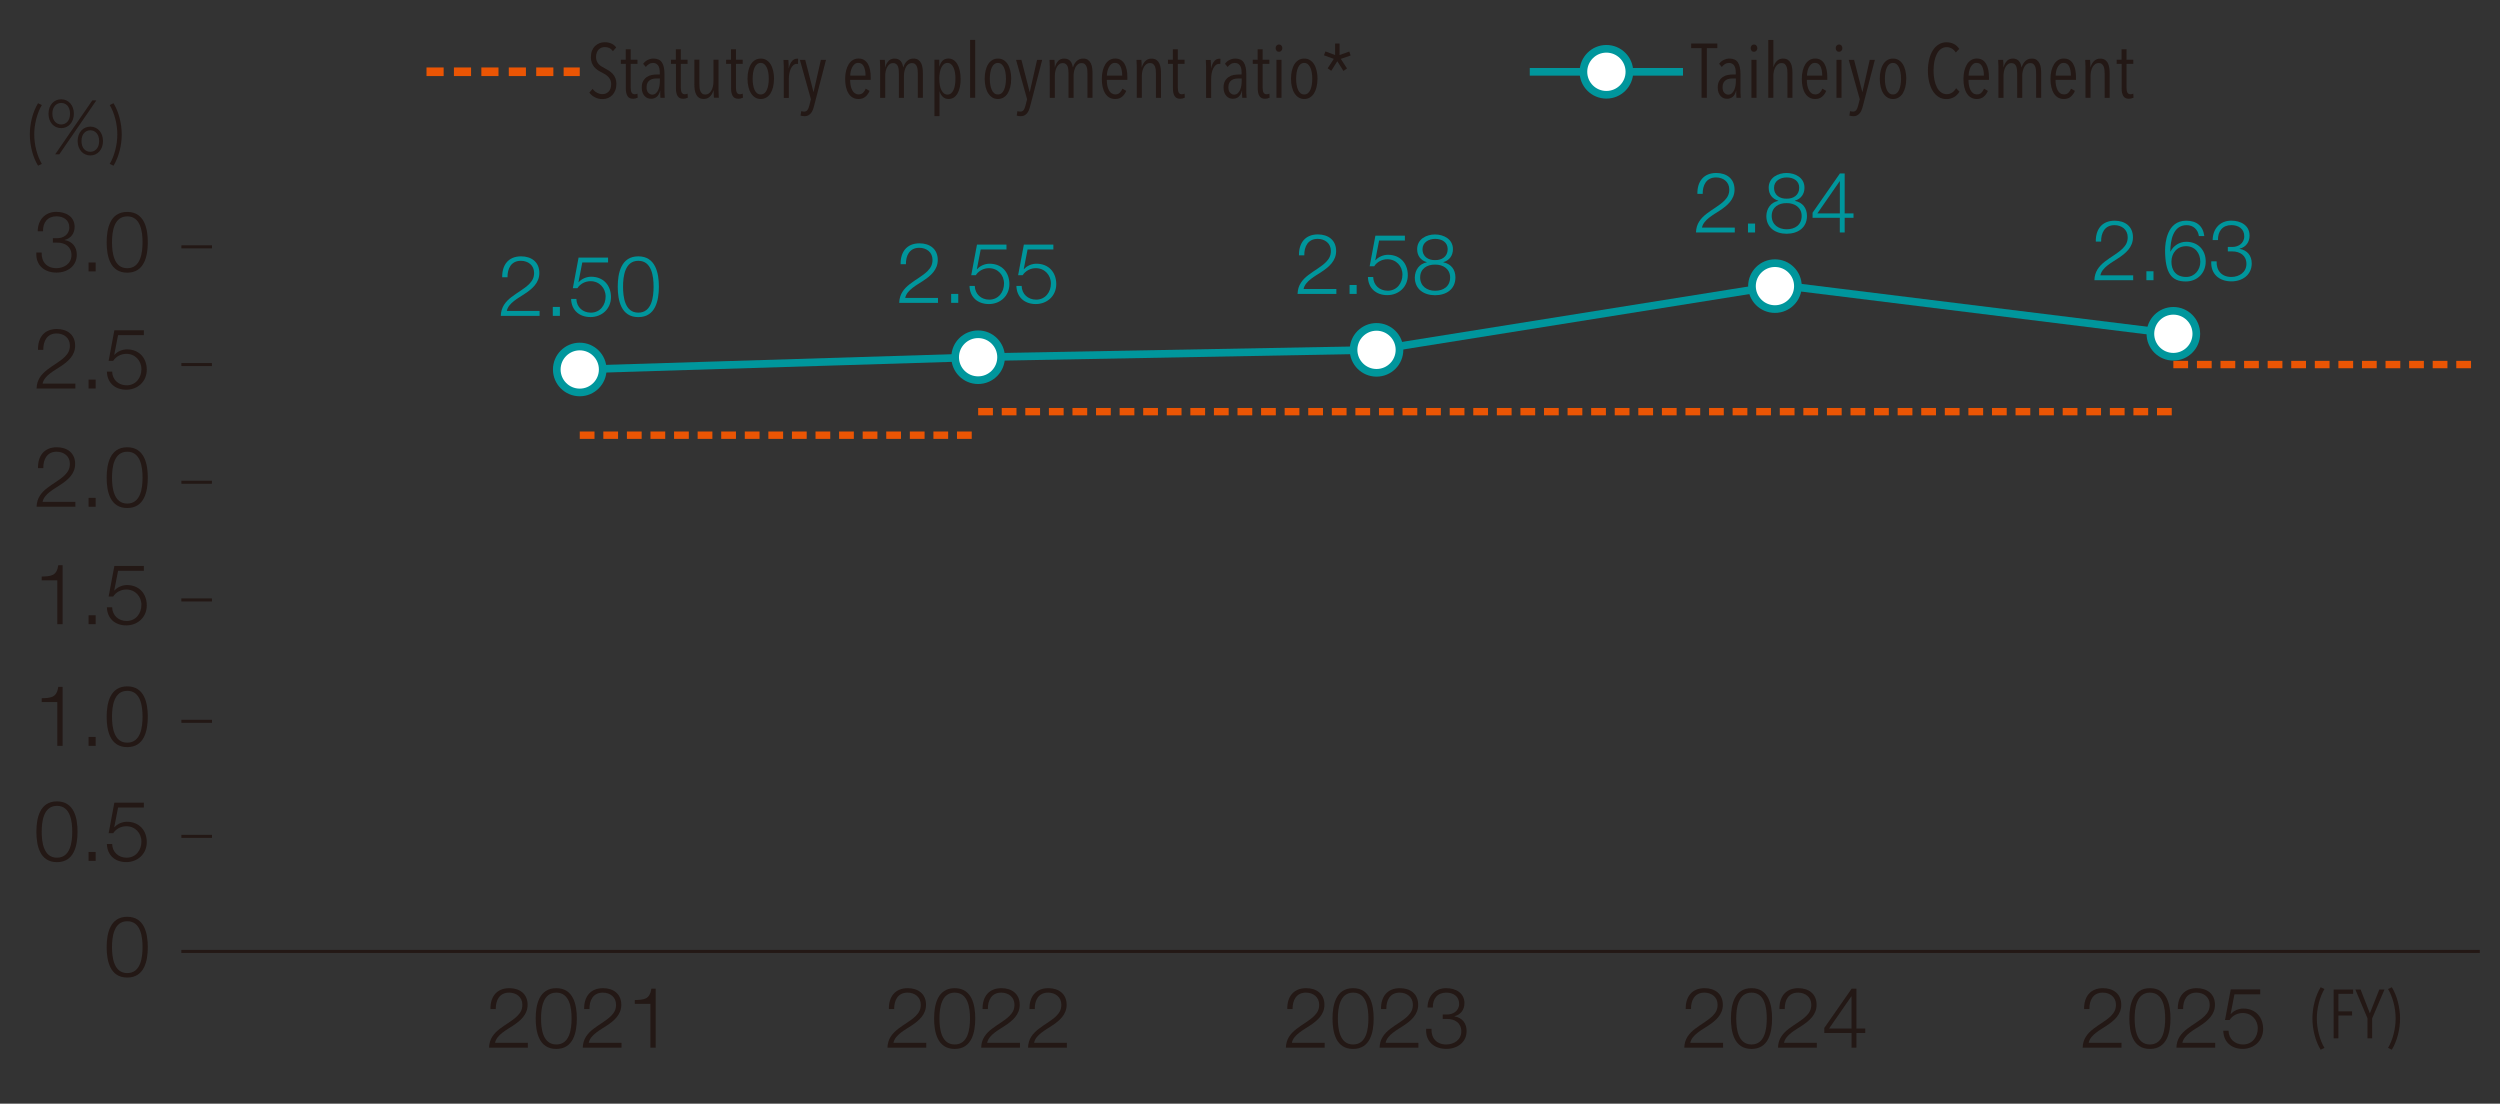 <?xml version="1.0" encoding="UTF-8"?>
<svg id="_レイヤー_1" data-name="レイヤー_1" xmlns="http://www.w3.org/2000/svg" version="1.1" viewBox="0 0 532.3 235">
  <rect x="0" y="0" width="532.3" height="235" fill="#333333" stroke="none"/>
  <!-- Generator: Adobe Illustrator 29.1.0, SVG Export Plug-In . SVG Version: 2.1.0 Build 142)  -->
  <defs>
    <style>
      .st0 {
        stroke: #231815;
        stroke-width: .65px;
      }

      .st0, .st1, .st2, .st3 {
        fill: none;
      }

      .st4, .st5 {
        fill: #fff;
      }

      .st4, .st5, .st3 {
        stroke: #00969c;
      }

      .st4, .st3 {
        stroke-width: 1.63px;
      }

      .st5 {
        stroke-width: 1.63px;
      }

      .st1 {
        stroke-dasharray: 3.65 2.19;
        stroke-width: 1.83px;
      }

      .st1, .st2 {
        stroke: #ea5504;
      }

      .st6 {
        fill: #231815;
      }

      .st2 {
        stroke-dasharray: 3.14 1.88;
        stroke-width: 1.57px;
      }

      .st7 {
        fill: #00969c;
      }
    </style>
  </defs>
  <line class="st3" x1="462.75" y1="71.07" x2="377.92" y2="60.57"/>
  <line class="st2" x1="123.44" y1="92.66" x2="208.27" y2="92.66"/>
  <line class="st2" x1="462.75" y1="77.62" x2="528" y2="77.62"/>
  <line class="st2" x1="208.27" y1="87.65" x2="462.75" y2="87.65"/>
  <line class="st3" x1="208.27" y1="76.06" x2="123.44" y2="78.67"/>
  <line class="st3" x1="293.09" y1="74.49" x2="208.27" y2="76.06"/>
  <g>
    <line class="st0" x1="38.62" y1="102.68" x2="45.12" y2="102.68"/>
    <line class="st0" x1="38.62" y1="77.62" x2="45.12" y2="77.62"/>
  </g>
  <line class="st0" x1="38.62" y1="178.08" x2="45.14" y2="178.08"/>
  <line class="st0" x1="38.62" y1="153.58" x2="45.14" y2="153.58"/>
  <line class="st0" x1="38.61" y1="127.74" x2="45.13" y2="127.74"/>
  <line class="st0" x1="38.62" y1="52.56" x2="45.14" y2="52.56"/>
  <line class="st0" x1="528" y1="202.58" x2="38.61" y2="202.58"/>
  <g>
    <path class="st6" d="M494.11,223.5c-.56-.92-.99-1.96-1.29-3.13-.3-1.16-.46-2.34-.46-3.52s.15-2.36.46-3.52c.3-1.17.73-2.21,1.29-3.13l.81.38c-.25.42-.48.88-.68,1.39-.2.5-.37,1.03-.51,1.57s-.24,1.1-.32,1.66-.11,1.11-.11,1.65.04,1.09.11,1.65c.07.56.18,1.12.32,1.66.14.54.31,1.07.51,1.57.2.5.43.97.68,1.39l-.81.38Z"/>
    <path class="st6" d="M497.89,211.61v3.73h2.92v.88h-2.92v4.86h-1.01v-10.39h4.15v.92h-3.14Z"/>
    <path class="st6" d="M505.08,216.81v4.27h-1v-4.27l-2.58-6.12h1.12l1.97,5.07,2.01-5.07h1.1l-2.61,6.12Z"/>
    <path class="st6" d="M509.14,221.73c.2-.5.37-1.03.51-1.57.14-.54.24-1.1.32-1.66.07-.56.11-1.11.11-1.65s-.04-1.09-.11-1.65-.18-1.12-.32-1.66c-.14-.54-.31-1.07-.51-1.57-.2-.5-.43-.97-.68-1.39l.81-.38c.56.92.99,1.96,1.29,3.13.3,1.17.46,2.34.46,3.52s-.15,2.36-.46,3.52c-.3,1.17-.73,2.21-1.29,3.13l-.81-.38c.25-.42.48-.88.68-1.39Z"/>
  </g>
  <line class="st1" x1="90.81" y1="15.28" x2="123.44" y2="15.28"/>
  <g>
    <path class="st6" d="M131.24,17.87c0,.51-.08.97-.23,1.36s-.36.73-.63,1.01c-.27.28-.58.49-.94.64s-.74.22-1.14.22c-.59,0-1.13-.12-1.62-.38-.5-.25-.89-.58-1.2-1l.7-.8c.25.36.57.64.95.83.38.2.77.29,1.16.29.52,0,.96-.19,1.31-.55s.53-.9.53-1.58c0-.33-.05-.61-.16-.86-.11-.25-.26-.47-.44-.67-.19-.2-.39-.37-.63-.52-.23-.15-.48-.29-.74-.42-.32-.15-.61-.32-.9-.51s-.53-.41-.74-.66c-.21-.25-.38-.55-.51-.89-.13-.34-.2-.74-.2-1.2,0-.53.08-1,.24-1.39s.38-.73.66-1,.59-.46.94-.6c.35-.13.71-.2,1.09-.2.52,0,.99.09,1.41.27.42.18.77.46,1.05.84l-.7.8c-.22-.31-.47-.54-.77-.68-.29-.14-.61-.2-.96-.2-.23,0-.45.04-.68.12-.22.08-.42.21-.6.38s-.32.4-.42.67c-.11.27-.16.59-.16.96,0,.33.05.61.15.85s.23.45.4.64c.17.19.36.35.59.49.22.14.45.27.69.39.3.15.61.33.91.52.3.2.57.42.81.69.24.26.43.57.57.91.14.35.21.76.21,1.22Z"/>
    <path class="st6" d="M135.34,20.97c-.17.04-.35.06-.54.06-.57,0-.97-.2-1.2-.59-.23-.39-.35-.91-.35-1.57v-5.27h-1.06v-.88h1.04v-2.23h1.06v2.23h1.44v.88h-1.44v5.07c0,.49.07.85.21,1.07.14.22.35.33.64.33.1,0,.2-.01.31-.04.11-.03.2-.06.28-.09l.05.86c-.12.05-.27.1-.44.15Z"/>
    <path class="st6" d="M140.62,20.82c-.01-.09-.02-.2-.02-.33,0-.13-.01-.27-.02-.42s0-.29,0-.42v-.35h-.03c-.27,1.15-.92,1.73-1.96,1.73-.23,0-.46-.04-.69-.13-.23-.09-.44-.23-.62-.42-.19-.2-.34-.44-.46-.74-.12-.3-.18-.66-.18-1.08,0-.59.1-1.06.31-1.42.21-.36.47-.64.78-.85s.66-.35,1.04-.42c.38-.07.73-.11,1.07-.11h.64v-.42c0-.71-.13-1.22-.39-1.55-.26-.33-.61-.49-1.06-.49-.3,0-.59.08-.85.24-.26.16-.48.37-.67.62l-.57-.67c.25-.36.58-.64.98-.83.4-.2.8-.29,1.21-.29.85,0,1.45.28,1.81.83.36.55.54,1.37.54,2.43v3.36c0,.11,0,.24,0,.41,0,.16.01.33.02.5s.01.33.02.47c.01.15.02.26.03.35h-.93ZM140.49,16.71h-.65c-.26,0-.52.02-.78.07-.26.05-.49.14-.69.28-.2.14-.37.32-.5.56-.13.24-.2.55-.2.93,0,.57.12.97.38,1.22.25.25.52.38.82.38s.56-.09.77-.28c.21-.18.38-.42.51-.7s.21-.59.27-.93c.05-.34.08-.66.08-.98v-.55Z"/>
    <path class="st6" d="M146.01,20.97c-.17.04-.35.06-.54.06-.57,0-.97-.2-1.2-.59-.23-.39-.35-.91-.35-1.57v-5.27h-1.06v-.88h1.04v-2.23h1.06v2.23h1.44v.88h-1.44v5.07c0,.49.07.85.21,1.07.14.22.35.33.64.33.1,0,.2-.01.31-.04.11-.03.2-.06.28-.09l.05.86c-.12.05-.27.1-.44.15Z"/>
    <path class="st6" d="M148.91,12.73v5.22c0,.25.01.5.04.76.03.26.09.49.18.7.09.21.22.39.38.52.16.14.39.2.67.2s.51-.07.73-.22c.21-.15.39-.35.54-.6s.26-.55.34-.88c.08-.33.12-.68.12-1.04v-4.67h1.08v6.05c0,.17,0,.36,0,.56,0,.2.01.4.02.59,0,.19.01.37.02.53,0,.16.01.28.02.36h-1.04c-.02-.21-.04-.46-.05-.75-.01-.29-.02-.57-.02-.83h-.03c-.15.54-.4.99-.75,1.33-.35.34-.78.51-1.3.51-.44,0-.79-.09-1.05-.28-.27-.19-.47-.43-.61-.73-.14-.3-.24-.63-.29-1-.05-.37-.07-.74-.07-1.13v-5.22h1.08Z"/>
    <path class="st6" d="M157.75,20.97c-.17.04-.35.06-.54.06-.57,0-.97-.2-1.2-.59-.23-.39-.35-.91-.35-1.57v-5.27h-1.06v-.88h1.04v-2.23h1.06v2.23h1.44v.88h-1.44v5.07c0,.49.07.85.21,1.07.14.22.35.33.64.33.1,0,.2-.01.31-.04.11-.03.2-.06.28-.09l.05.86c-.12.05-.27.1-.44.15Z"/>
    <path class="st6" d="M164.8,16.79c0,.64-.07,1.22-.2,1.75s-.32.97-.55,1.35-.54.67-.89.88-.75.31-1.18.31-.83-.1-1.17-.31c-.35-.21-.64-.5-.89-.88s-.43-.83-.56-1.35-.2-1.1-.2-1.75.06-1.23.19-1.76.31-.99.55-1.37c.24-.38.54-.67.89-.88.35-.21.75-.31,1.2-.31s.83.1,1.18.31c.35.21.65.5.89.88.24.38.42.84.55,1.37s.2,1.12.2,1.76ZM163.69,16.77c0-.48-.04-.92-.11-1.33-.07-.41-.18-.77-.32-1.07-.14-.3-.32-.53-.53-.71-.21-.17-.47-.26-.76-.26s-.55.09-.77.26c-.22.17-.39.41-.53.71-.14.3-.24.65-.31,1.07s-.11.86-.11,1.33.04.92.11,1.32.17.75.31,1.06c.14.3.31.54.53.71.22.17.47.25.77.25s.55-.08.77-.25c.22-.17.39-.4.53-.71.14-.3.24-.66.31-1.06.07-.4.11-.84.11-1.32Z"/>
    <path class="st6" d="M168.66,12.96c.32-.32.67-.47,1.08-.47.09,0,.15,0,.2.02l-.03,1.11s-.08-.02-.12-.02c-.04,0-.08,0-.14,0-.27,0-.51.09-.73.28-.21.19-.39.42-.53.72-.14.29-.25.63-.32,1s-.11.75-.11,1.12v4.13h-1.08v-6.05c0-.17,0-.36,0-.56s-.01-.4-.02-.59c0-.19-.01-.36-.02-.52,0-.16-.01-.28-.02-.37h1.04c.02.21.04.46.05.77.01.31.02.64.02.99h.03c.15-.71.39-1.22.7-1.53Z"/>
    <path class="st6" d="M173.33,22.55c-.09.35-.19.66-.3.93-.11.27-.25.5-.42.68s-.35.32-.56.43-.46.15-.76.15c-.15,0-.3-.01-.46-.04-.15-.03-.28-.06-.38-.09l.15-.95c.08.02.17.04.28.07.11.02.22.03.33.03.32,0,.55-.11.71-.33.16-.22.29-.52.38-.9l.36-1.4-2.35-8.38h1.14l1.75,6.83h.03l1.55-6.83h1.09l-2.54,9.8Z"/>
    <path class="st6" d="M181.01,17c0,.45.04.86.11,1.23.08.38.19.7.34.98s.33.5.56.65.49.24.8.24c.39,0,.71-.12.95-.36.24-.24.43-.53.56-.86l.82.47c-.2.49-.49.9-.87,1.23-.39.33-.88.5-1.48.5-.9,0-1.6-.38-2.1-1.14-.5-.76-.75-1.81-.75-3.15,0-.63.06-1.21.2-1.75.13-.53.32-.99.56-1.37s.54-.68.89-.89c.35-.21.75-.32,1.18-.32.48,0,.88.1,1.21.31.33.21.6.49.81.85.21.36.35.78.45,1.26s.14.99.14,1.53v.59h-4.36ZM184.29,16.1c0-.82-.13-1.47-.38-1.97-.25-.49-.65-.74-1.18-.74-.32,0-.58.1-.79.29-.21.19-.39.42-.52.7s-.23.57-.3.89c-.06.32-.09.59-.09.83h3.26Z"/>
    <path class="st6" d="M189.17,12.98c.34-.34.78-.51,1.32-.51.29,0,.54.05.76.15.21.1.39.24.54.41.15.17.26.37.34.6.08.23.14.46.19.7h.03c.06-.24.16-.47.28-.69.12-.22.27-.42.45-.6.18-.17.38-.31.62-.42.23-.1.5-.15.79-.15.43,0,.78.09,1.04.28.26.19.46.43.61.73.15.3.24.64.29,1.01.05.38.07.75.07,1.12v5.22h-1.08v-5.22c0-.25-.01-.5-.04-.76-.03-.26-.08-.49-.17-.7s-.21-.39-.38-.52c-.17-.14-.39-.2-.68-.2-.26,0-.5.07-.71.22-.21.15-.39.35-.53.6-.14.26-.25.55-.33.88-.08.33-.11.68-.11,1.04v4.67h-1.08v-5.22c0-.25-.01-.51-.04-.77-.03-.26-.08-.5-.16-.71-.08-.21-.21-.38-.37-.51-.17-.13-.39-.2-.66-.2s-.51.07-.71.22c-.21.15-.38.35-.53.6-.15.26-.26.55-.33.88-.08.33-.11.68-.11,1.04v4.67h-1.08v-6.05c0-.17,0-.36,0-.56s-.01-.4-.02-.59c0-.19-.01-.36-.02-.52,0-.16-.01-.28-.02-.37h1.06c.02.21.04.46.05.75s.02.57.02.83h.03c.12-.54.35-.99.69-1.33Z"/>
    <path class="st6" d="M204.54,16.79c0,.63-.05,1.21-.16,1.73-.11.52-.27.97-.49,1.35-.22.38-.48.68-.8.89s-.69.32-1.11.32c-.49,0-.9-.15-1.23-.46-.33-.3-.56-.7-.69-1.19h-.02v5.3h-1.08v-12.01h1.04v1.45h.03c.13-.5.35-.91.65-1.23.3-.32.73-.48,1.29-.48.4,0,.76.11,1.08.33s.59.52.81.9c.22.38.38.83.5,1.36s.17,1.11.17,1.74ZM203.43,16.76c0-.47-.03-.91-.1-1.31-.06-.41-.17-.76-.31-1.07-.14-.3-.32-.54-.53-.72-.21-.17-.47-.26-.76-.26s-.55.09-.76.26c-.21.17-.39.41-.54.72-.15.3-.26.66-.33,1.07-.07.41-.11.85-.11,1.31s.04.92.11,1.34c.07.41.18.77.33,1.07.15.3.33.54.55.71.22.17.47.26.75.26s.55-.09.76-.26c.21-.17.39-.41.53-.71.14-.3.25-.66.31-1.07.07-.41.1-.86.1-1.34Z"/>
    <path class="st6" d="M206.56,20.82v-12.33h1.08v12.33h-1.08Z"/>
    <path class="st6" d="M215.3,16.79c0,.64-.07,1.22-.2,1.75s-.32.97-.55,1.35-.54.67-.89.88-.75.31-1.18.31-.83-.1-1.17-.31c-.35-.21-.64-.5-.89-.88s-.43-.83-.56-1.35-.2-1.1-.2-1.75.06-1.23.19-1.76.31-.99.55-1.37c.24-.38.54-.67.89-.88.35-.21.75-.31,1.2-.31s.83.1,1.18.31c.35.21.65.5.89.88.24.38.42.84.55,1.37s.2,1.12.2,1.76ZM214.19,16.77c0-.48-.04-.92-.11-1.33-.07-.41-.18-.77-.32-1.07-.14-.3-.32-.53-.53-.71-.21-.17-.47-.26-.76-.26s-.55.09-.77.26c-.22.17-.39.41-.53.71-.14.3-.24.65-.31,1.07s-.11.86-.11,1.33.04.92.11,1.32.17.75.31,1.06c.14.3.31.54.53.71.22.17.47.25.77.25s.55-.08.77-.25c.22-.17.39-.4.53-.71.14-.3.24-.66.31-1.06.07-.4.11-.84.11-1.32Z"/>
    <path class="st6" d="M219.36,22.55c-.09.35-.19.66-.3.93-.11.27-.25.5-.42.68s-.35.32-.56.43-.46.15-.76.15c-.15,0-.3-.01-.46-.04-.15-.03-.28-.06-.38-.09l.15-.95c.08.02.17.04.28.07.11.02.22.03.33.03.32,0,.55-.11.71-.33.16-.22.29-.52.38-.9l.36-1.4-2.35-8.38h1.14l1.75,6.83h.03l1.55-6.83h1.09l-2.54,9.8Z"/>
    <path class="st6" d="M225.29,12.98c.34-.34.78-.51,1.32-.51.29,0,.54.05.76.15.21.1.39.24.54.41.15.17.26.37.34.6.08.23.14.46.19.7h.03c.06-.24.16-.47.28-.69.12-.22.27-.42.45-.6.18-.17.38-.31.62-.42.23-.1.5-.15.79-.15.43,0,.78.09,1.04.28.26.19.46.43.61.73.15.3.24.64.29,1.01.05.38.07.75.07,1.12v5.22h-1.08v-5.22c0-.25-.01-.5-.04-.76-.03-.26-.08-.49-.17-.7s-.21-.39-.38-.52c-.17-.14-.39-.2-.68-.2-.26,0-.5.07-.71.22-.21.15-.39.35-.53.6-.14.26-.25.55-.33.88-.08.33-.11.68-.11,1.04v4.67h-1.08v-5.22c0-.25-.01-.51-.04-.77-.03-.26-.08-.5-.16-.71-.08-.21-.21-.38-.37-.51-.17-.13-.39-.2-.66-.2s-.51.07-.71.22c-.21.15-.38.35-.53.6-.15.26-.26.55-.33.88-.08.33-.11.68-.11,1.04v4.67h-1.08v-6.05c0-.17,0-.36,0-.56s-.01-.4-.02-.59c0-.19-.01-.36-.02-.52,0-.16-.01-.28-.02-.37h1.06c.02.21.04.46.05.75s.02.57.02.83h.03c.12-.54.35-.99.69-1.33Z"/>
    <path class="st6" d="M235.66,17c0,.45.04.86.11,1.23.08.38.19.7.34.98s.33.5.56.65.49.24.8.24c.39,0,.71-.12.95-.36.24-.24.43-.53.56-.86l.82.47c-.2.49-.49.9-.87,1.23-.39.33-.88.5-1.48.5-.9,0-1.6-.38-2.1-1.14-.5-.76-.75-1.81-.75-3.15,0-.63.06-1.21.2-1.75.13-.53.32-.99.56-1.37s.54-.68.89-.89c.35-.21.75-.32,1.18-.32.48,0,.88.1,1.21.31.33.21.6.49.81.85.21.36.35.78.45,1.26s.14.99.14,1.53v.59h-4.36ZM238.94,16.1c0-.82-.13-1.47-.38-1.97-.25-.49-.65-.74-1.18-.74-.32,0-.58.1-.79.29-.21.19-.39.42-.52.7s-.23.57-.3.89c-.06.32-.09.59-.09.83h3.26Z"/>
    <path class="st6" d="M246.12,20.82v-5.22c0-.25-.01-.5-.04-.76-.03-.26-.09-.49-.18-.7s-.22-.39-.39-.52c-.17-.14-.39-.2-.66-.2s-.51.07-.73.22c-.21.15-.39.35-.54.6-.15.26-.26.55-.34.88-.08.33-.12.68-.12,1.04v4.67h-1.08v-6.05c0-.17,0-.36,0-.56s-.01-.4-.02-.59c0-.19-.01-.36-.02-.52,0-.16-.01-.28-.02-.37h1.04c.02.21.04.46.05.75.01.29.02.57.02.83h.03c.15-.54.4-.99.75-1.33s.78-.51,1.31-.51c.43,0,.79.09,1.05.28.27.19.47.43.61.73.14.3.24.64.29,1.01.05.38.07.75.07,1.12v5.22h-1.08Z"/>
    <path class="st6" d="M251.83,20.97c-.17.04-.35.06-.54.06-.57,0-.97-.2-1.2-.59-.23-.39-.35-.91-.35-1.57v-5.27h-1.06v-.88h1.04v-2.23h1.06v2.23h1.44v.88h-1.44v5.07c0,.49.07.85.21,1.07.14.22.35.33.64.33.1,0,.2-.01.31-.04.11-.03.2-.06.28-.09l.05.86c-.12.05-.27.1-.44.15Z"/>
    <path class="st6" d="M258.58,12.96c.32-.32.67-.47,1.08-.47.09,0,.15,0,.2.02l-.03,1.11s-.08-.02-.12-.02c-.04,0-.08,0-.14,0-.27,0-.51.09-.73.28-.21.19-.39.42-.53.72-.14.29-.25.63-.32,1s-.11.75-.11,1.12v4.13h-1.08v-6.05c0-.17,0-.36,0-.56s-.01-.4-.02-.59c0-.19-.01-.36-.02-.52,0-.16-.01-.28-.02-.37h1.04c.02.21.04.46.05.77.01.31.02.64.02.99h.03c.15-.71.39-1.22.7-1.53Z"/>
    <path class="st6" d="M264.5,20.82c-.01-.09-.02-.2-.02-.33,0-.13-.01-.27-.02-.42s0-.29,0-.42v-.35h-.03c-.27,1.15-.92,1.73-1.96,1.73-.23,0-.46-.04-.69-.13-.23-.09-.44-.23-.62-.42-.19-.2-.34-.44-.46-.74-.12-.3-.18-.66-.18-1.08,0-.59.1-1.06.31-1.42.21-.36.47-.64.78-.85s.66-.35,1.04-.42c.38-.07.73-.11,1.07-.11h.64v-.42c0-.71-.13-1.22-.39-1.55-.26-.33-.61-.49-1.06-.49-.3,0-.59.08-.85.24-.26.16-.48.37-.67.62l-.57-.67c.25-.36.58-.64.98-.83.4-.2.8-.29,1.21-.29.85,0,1.45.28,1.81.83.36.55.54,1.37.54,2.43v3.36c0,.11,0,.24,0,.41,0,.16.01.33.02.5s.01.33.02.47c.01.15.02.26.03.35h-.93ZM264.37,16.71h-.65c-.26,0-.52.02-.78.07-.26.05-.49.14-.69.28-.2.14-.37.32-.5.56-.13.24-.2.55-.2.93,0,.57.12.97.38,1.22.25.25.52.38.82.38s.56-.09.77-.28c.21-.18.38-.42.51-.7s.21-.59.27-.93c.05-.34.08-.66.08-.98v-.55Z"/>
    <path class="st6" d="M269.89,20.97c-.17.04-.35.06-.54.06-.57,0-.96-.2-1.2-.59-.23-.39-.35-.91-.35-1.57v-5.27h-1.06v-.88h1.04v-2.23h1.06v2.23h1.44v.88h-1.44v5.07c0,.49.07.85.21,1.07.14.22.35.33.64.33.1,0,.2-.01.31-.04.11-.03.2-.06.28-.09l.05.86c-.12.05-.27.1-.44.15Z"/>
    <path class="st6" d="M273.03,10.25c0,.23-.07.42-.21.56-.14.15-.31.22-.5.22-.21,0-.38-.07-.51-.22-.14-.15-.2-.33-.2-.56s.07-.4.2-.55.31-.23.51-.23.38.08.51.23c.14.15.2.34.2.55ZM271.78,20.82v-8.09h1.08v8.09h-1.08Z"/>
    <path class="st6" d="M280.52,16.79c0,.64-.07,1.22-.2,1.75-.13.52-.32.97-.55,1.35-.24.38-.54.67-.89.88s-.75.31-1.18.31-.83-.1-1.17-.31c-.35-.21-.64-.5-.89-.88-.25-.38-.43-.83-.56-1.35-.13-.52-.2-1.1-.2-1.75s.06-1.23.19-1.76.31-.99.55-1.37c.24-.38.54-.67.89-.88.35-.21.75-.31,1.2-.31s.83.1,1.18.31c.35.21.65.5.89.88.24.38.42.84.55,1.37.13.53.2,1.12.2,1.76ZM279.41,16.77c0-.48-.04-.92-.11-1.33-.07-.41-.18-.77-.32-1.07-.14-.3-.32-.53-.53-.71-.21-.17-.46-.26-.76-.26s-.55.09-.77.26c-.22.17-.39.41-.53.71s-.24.65-.31,1.07c-.07.41-.11.86-.11,1.33s.04.92.11,1.32c.07.4.17.75.31,1.06s.31.54.53.71c.22.17.47.25.77.25s.55-.08.77-.25c.22-.17.39-.4.53-.71s.24-.66.31-1.06c.07-.4.11-.84.11-1.32Z"/>
    <path class="st6" d="M285.48,12.53l1.32,2.04-.75.54-1.31-2.07-1.29,2.04-.77-.54,1.32-2.01-2.1-.75.31-.83,2.06.77v-2.45h.95v2.45l2.07-.75.28.85-2.09.72Z"/>
  </g>
  <g>
    <path class="st7" d="M114.9,67.25h-8.27c.09-3.73,3.91-4.65,6.05-6.78.68-.7,1.04-1.36,1.04-2.37,0-1.63-1.29-2.57-2.82-2.57-2.06,0-2.87,1.65-2.84,3.5h-1.13c-.05-2.58,1.29-4.45,4.02-4.45,2.19,0,3.89,1.2,3.89,3.54,0,2.1-1.52,3.41-3.16,4.47-1.22.83-3.46,1.94-3.77,3.62h6.98v1.04Z"/>
    <path class="st7" d="M117.7,67.25v-1.9h1.51v1.9h-1.51Z"/>
    <path class="st7" d="M122.72,63.66c.05,1.74,1.36,2.91,3.09,2.91,1.94,0,3.14-1.6,3.14-3.43s-1.35-3.27-3.21-3.27c-1.11,0-2.19.54-2.8,1.49h-.97l1.22-6.51h6.28v1.04h-5.49l-.81,4.16.04.04c.63-.74,1.69-1.17,2.66-1.17,2.58,0,4.22,1.81,4.22,4.34s-1.96,4.25-4.36,4.25-4.07-1.47-4.13-3.86h1.13Z"/>
    <path class="st7" d="M140.29,61.04c0,2.94-.72,6.48-4.38,6.48s-4.38-3.53-4.38-6.46.72-6.48,4.38-6.48,4.38,3.54,4.38,6.46ZM132.66,61.04c0,2.19.38,5.53,3.25,5.53s3.25-3.34,3.25-5.53-.38-5.51-3.25-5.51-3.25,3.34-3.25,5.51Z"/>
  </g>
  <g>
    <path class="st6" d="M112.4,223.07h-8.27c.09-3.73,3.91-4.65,6.05-6.78.68-.7,1.04-1.36,1.04-2.37,0-1.63-1.29-2.57-2.82-2.57-2.06,0-2.87,1.65-2.84,3.5h-1.13c-.05-2.58,1.29-4.45,4.02-4.45,2.19,0,3.89,1.2,3.89,3.54,0,2.1-1.52,3.41-3.16,4.47-1.22.83-3.46,1.94-3.77,3.62h6.98v1.04Z"/>
    <path class="st6" d="M122.82,216.86c0,2.94-.72,6.48-4.38,6.48s-4.38-3.54-4.38-6.46.72-6.48,4.38-6.48,4.38,3.54,4.38,6.46ZM115.2,216.86c0,2.19.38,5.53,3.25,5.53s3.25-3.34,3.25-5.53-.38-5.51-3.25-5.51-3.25,3.34-3.25,5.51Z"/>
    <path class="st6" d="M132.35,223.07h-8.27c.09-3.73,3.91-4.65,6.05-6.78.68-.7,1.04-1.36,1.04-2.37,0-1.63-1.29-2.57-2.82-2.57-2.06,0-2.87,1.65-2.84,3.5h-1.13c-.05-2.58,1.29-4.45,4.02-4.45,2.19,0,3.89,1.2,3.89,3.54,0,2.1-1.52,3.41-3.16,4.47-1.22.83-3.46,1.94-3.77,3.62h6.98v1.04Z"/>
    <path class="st6" d="M135.15,212.93c1.97-.07,3.19-.11,3.54-2.42h.92v12.56h-1.13v-9.33h-3.32v-.81Z"/>
  </g>
  <g>
    <path class="st7" d="M199.73,64.48h-8.27c.09-3.73,3.91-4.65,6.05-6.78.68-.7,1.04-1.36,1.04-2.37,0-1.63-1.29-2.57-2.82-2.57-2.06,0-2.87,1.65-2.84,3.5h-1.13c-.05-2.58,1.29-4.45,4.02-4.45,2.19,0,3.89,1.2,3.89,3.54,0,2.1-1.52,3.41-3.16,4.47-1.22.83-3.46,1.94-3.77,3.62h6.98v1.04Z"/>
    <path class="st7" d="M202.52,64.48v-1.9h1.51v1.9h-1.51Z"/>
    <path class="st7" d="M207.55,60.89c.05,1.74,1.36,2.91,3.09,2.91,1.94,0,3.14-1.6,3.14-3.43s-1.35-3.27-3.21-3.27c-1.11,0-2.19.54-2.8,1.49h-.97l1.22-6.51h6.28v1.04h-5.49l-.81,4.16.04.04c.63-.74,1.69-1.17,2.66-1.17,2.58,0,4.22,1.81,4.22,4.34s-1.96,4.25-4.36,4.25-4.07-1.47-4.13-3.86h1.13Z"/>
    <path class="st7" d="M217.53,60.89c.05,1.74,1.36,2.91,3.09,2.91,1.94,0,3.14-1.6,3.14-3.43s-1.35-3.27-3.21-3.27c-1.11,0-2.19.54-2.8,1.49h-.97l1.22-6.51h6.28v1.04h-5.49l-.81,4.16.04.04c.63-.74,1.69-1.17,2.66-1.17,2.58,0,4.22,1.81,4.22,4.34s-1.96,4.25-4.36,4.25-4.07-1.47-4.13-3.86h1.13Z"/>
  </g>
  <g>
    <path class="st7" d="M284.55,62.58h-8.27c.09-3.73,3.91-4.65,6.05-6.78.68-.7,1.04-1.36,1.04-2.37,0-1.63-1.29-2.57-2.82-2.57-2.06,0-2.87,1.65-2.84,3.5h-1.13c-.05-2.58,1.29-4.45,4.02-4.45,2.19,0,3.89,1.2,3.89,3.54,0,2.1-1.53,3.41-3.16,4.47-1.22.83-3.46,1.94-3.77,3.62h6.98v1.04Z"/>
    <path class="st7" d="M287.35,62.58v-1.9h1.51v1.9h-1.51Z"/>
    <path class="st7" d="M292.38,58.99c.05,1.74,1.36,2.91,3.09,2.91,1.94,0,3.14-1.6,3.14-3.43s-1.35-3.27-3.21-3.27c-1.11,0-2.19.54-2.8,1.49h-.97l1.22-6.51h6.28v1.04h-5.49l-.81,4.16.04.04c.63-.74,1.69-1.17,2.66-1.17,2.58,0,4.22,1.81,4.22,4.34s-1.96,4.25-4.36,4.25-4.07-1.47-4.13-3.86h1.13Z"/>
    <path class="st7" d="M307.32,55.82v.04c1.62.32,2.57,1.52,2.57,3.21,0,2.53-1.97,3.79-4.33,3.79s-4.32-1.26-4.32-3.79c.04-1.63,1-2.92,2.55-3.21v-.04c-1.31-.39-2.05-1.38-2.05-2.76,0-2.15,1.96-3.14,3.8-3.14s3.82.99,3.82,3.14c0,1.36-.77,2.39-2.05,2.76ZM308.76,59.07c0-1.81-1.51-2.76-3.19-2.73-1.72-.04-3.19.88-3.19,2.73s1.44,2.84,3.19,2.84,3.19-.92,3.19-2.84ZM308.24,53.05c0-1.44-1.17-2.19-2.67-2.19-1.38,0-2.69.75-2.69,2.19,0,1.69,1.36,2.37,2.69,2.33,1.38.04,2.67-.72,2.67-2.33Z"/>
  </g>
  <g>
    <path class="st6" d="M197.23,223.07h-8.27c.09-3.73,3.91-4.65,6.05-6.78.68-.7,1.04-1.36,1.04-2.37,0-1.63-1.29-2.57-2.82-2.57-2.06,0-2.87,1.65-2.84,3.5h-1.13c-.05-2.58,1.29-4.45,4.02-4.45,2.19,0,3.89,1.2,3.89,3.54,0,2.1-1.52,3.41-3.16,4.47-1.22.83-3.46,1.94-3.77,3.62h6.98v1.04Z"/>
    <path class="st6" d="M207.65,216.86c0,2.94-.72,6.48-4.38,6.48s-4.38-3.54-4.38-6.46.72-6.48,4.38-6.48,4.38,3.54,4.38,6.46ZM200.03,216.86c0,2.19.38,5.53,3.25,5.53s3.25-3.34,3.25-5.53-.38-5.51-3.25-5.51-3.25,3.34-3.25,5.51Z"/>
    <path class="st6" d="M217.18,223.07h-8.27c.09-3.73,3.91-4.65,6.05-6.78.68-.7,1.04-1.36,1.04-2.37,0-1.63-1.29-2.57-2.82-2.57-2.06,0-2.87,1.65-2.84,3.5h-1.13c-.05-2.58,1.29-4.45,4.02-4.45,2.19,0,3.89,1.2,3.89,3.54,0,2.1-1.52,3.41-3.16,4.47-1.22.83-3.46,1.94-3.77,3.62h6.98v1.04Z"/>
    <path class="st6" d="M227.16,223.07h-8.27c.09-3.73,3.91-4.65,6.05-6.78.68-.7,1.04-1.36,1.04-2.37,0-1.63-1.29-2.57-2.82-2.57-2.06,0-2.87,1.65-2.83,3.5h-1.13c-.05-2.58,1.29-4.45,4.02-4.45,2.19,0,3.89,1.2,3.89,3.54,0,2.1-1.53,3.41-3.16,4.47-1.22.83-3.46,1.94-3.77,3.62h6.98v1.04Z"/>
  </g>
  <g>
    <path class="st6" d="M282.06,223.07h-8.27c.09-3.73,3.91-4.65,6.05-6.78.68-.7,1.04-1.36,1.04-2.37,0-1.63-1.29-2.57-2.82-2.57-2.06,0-2.87,1.65-2.84,3.5h-1.13c-.05-2.58,1.29-4.45,4.02-4.45,2.19,0,3.89,1.2,3.89,3.54,0,2.1-1.53,3.41-3.16,4.47-1.22.83-3.46,1.94-3.77,3.62h6.98v1.04Z"/>
    <path class="st6" d="M292.48,216.86c0,2.94-.72,6.48-4.38,6.48s-4.38-3.54-4.38-6.46.72-6.48,4.38-6.48,4.38,3.54,4.38,6.46ZM284.86,216.86c0,2.19.38,5.53,3.25,5.53s3.25-3.34,3.25-5.53-.38-5.51-3.25-5.51-3.25,3.34-3.25,5.51Z"/>
    <path class="st6" d="M302.01,223.07h-8.27c.09-3.73,3.91-4.65,6.05-6.78.68-.7,1.04-1.36,1.04-2.37,0-1.63-1.29-2.57-2.82-2.57-2.06,0-2.87,1.65-2.83,3.5h-1.13c-.05-2.58,1.29-4.45,4.02-4.45,2.19,0,3.89,1.2,3.89,3.54,0,2.1-1.53,3.41-3.16,4.47-1.22.83-3.46,1.94-3.77,3.62h6.98v1.04Z"/>
    <path class="st6" d="M304.79,219.07c-.07,1.99,1.11,3.32,3.14,3.32,1.65,0,3.21-.99,3.21-2.78s-1.35-2.66-3.01-2.66h-.95v-.95h.95c1.17.02,2.55-.7,2.55-2.28s-1.24-2.37-2.75-2.37c-1.88,0-2.89,1.31-2.85,3.18h-1.13c.02-2.37,1.53-4.13,3.97-4.13,1.97,0,3.89.97,3.89,3.19,0,1.36-.77,2.46-2.12,2.78v.04c1.63.27,2.58,1.45,2.58,3.1,0,2.46-2.01,3.82-4.32,3.82-2.6,0-4.47-1.58-4.29-4.27h1.13Z"/>
  </g>
  <g>
    <path class="st7" d="M369.38,49.5h-8.27c.09-3.73,3.91-4.65,6.05-6.78.68-.7,1.04-1.36,1.04-2.37,0-1.63-1.29-2.57-2.82-2.57-2.06,0-2.87,1.65-2.84,3.5h-1.13c-.05-2.58,1.29-4.45,4.02-4.45,2.19,0,3.89,1.2,3.89,3.54,0,2.1-1.53,3.41-3.16,4.47-1.22.83-3.46,1.94-3.77,3.62h6.98v1.04Z"/>
    <path class="st7" d="M372.18,49.5v-1.9h1.51v1.9h-1.51Z"/>
    <path class="st7" d="M382.17,42.73v.04c1.62.32,2.57,1.52,2.57,3.21,0,2.53-1.97,3.79-4.33,3.79s-4.32-1.26-4.32-3.79c.04-1.63,1-2.92,2.55-3.21v-.04c-1.31-.39-2.05-1.38-2.05-2.76,0-2.15,1.96-3.14,3.8-3.14s3.82.99,3.82,3.14c0,1.36-.77,2.39-2.05,2.76ZM383.61,45.98c0-1.81-1.51-2.76-3.19-2.73-1.72-.04-3.19.88-3.19,2.73s1.44,2.84,3.19,2.84,3.19-.92,3.19-2.84ZM383.09,39.97c0-1.44-1.17-2.19-2.67-2.19-1.38,0-2.69.75-2.69,2.19,0,1.69,1.36,2.37,2.69,2.33,1.38.04,2.67-.72,2.67-2.33Z"/>
    <path class="st7" d="M385.94,45.28l5.81-8.34h1.02v8.49h1.88v.95h-1.88v3.12h-1.04v-3.12h-5.8v-1.09ZM391.74,45.43v-6.84h-.04l-4.74,6.84h4.77Z"/>
  </g>
  <g>
    <path class="st6" d="M366.89,223.07h-8.27c.09-3.73,3.91-4.65,6.05-6.78.68-.7,1.04-1.36,1.04-2.37,0-1.63-1.29-2.57-2.82-2.57-2.06,0-2.87,1.65-2.84,3.5h-1.13c-.05-2.58,1.29-4.45,4.02-4.45,2.19,0,3.89,1.2,3.89,3.54,0,2.1-1.53,3.41-3.16,4.47-1.22.83-3.46,1.94-3.77,3.62h6.98v1.04Z"/>
    <path class="st6" d="M377.31,216.86c0,2.94-.72,6.48-4.38,6.48s-4.38-3.54-4.38-6.46.72-6.48,4.38-6.48,4.38,3.54,4.38,6.46ZM369.68,216.86c0,2.19.38,5.53,3.25,5.53s3.25-3.34,3.25-5.53-.38-5.51-3.25-5.51-3.25,3.34-3.25,5.51Z"/>
    <path class="st6" d="M386.84,223.07h-8.27c.09-3.73,3.91-4.65,6.05-6.78.68-.7,1.04-1.36,1.04-2.37,0-1.63-1.29-2.57-2.82-2.57-2.06,0-2.87,1.65-2.83,3.5h-1.13c-.05-2.58,1.29-4.45,4.02-4.45,2.19,0,3.89,1.2,3.89,3.54,0,2.1-1.53,3.41-3.16,4.47-1.22.83-3.46,1.94-3.77,3.62h6.98v1.04Z"/>
    <path class="st6" d="M388.44,218.85l5.81-8.34h1.02v8.49h1.88v.95h-1.88v3.12h-1.04v-3.12h-5.8v-1.09ZM394.23,218.99v-6.84h-.04l-4.74,6.84h4.77Z"/>
  </g>
  <g>
    <path class="st7" d="M454.21,59.66h-8.27c.09-3.73,3.91-4.65,6.05-6.78.68-.7,1.04-1.36,1.04-2.37,0-1.63-1.29-2.57-2.82-2.57-2.06,0-2.87,1.65-2.84,3.5h-1.13c-.05-2.58,1.29-4.45,4.02-4.45,2.19,0,3.89,1.2,3.89,3.54,0,2.1-1.53,3.41-3.16,4.47-1.22.83-3.46,1.94-3.77,3.62h6.98v1.04Z"/>
    <path class="st7" d="M457.01,59.66v-1.9h1.51v1.9h-1.51Z"/>
    <path class="st7" d="M468.19,50.27c-.2-1.38-1.17-2.33-2.62-2.33-2.92,0-3.46,3.34-3.46,5.62h.04c.59-1.24,1.92-2.08,3.34-2.08,2.51,0,4.15,1.74,4.15,4.2s-1.78,4.25-4.25,4.25c-3.05,0-4.4-1.78-4.4-6.68,0-1.49.38-6.26,4.49-6.26,2.21,0,3.59,1.09,3.86,3.28h-1.13ZM462.34,55.74c0,1.78.95,3.23,3.14,3.23,1.79,0,3.01-1.49,3.01-3.23,0-1.83-1.11-3.32-3.03-3.32s-3.12,1.47-3.12,3.32Z"/>
    <path class="st7" d="M471.96,55.65c-.07,1.99,1.11,3.32,3.14,3.32,1.65,0,3.21-.99,3.21-2.78s-1.35-2.66-3.01-2.66h-.95v-.95h.95c1.17.02,2.55-.7,2.55-2.28s-1.24-2.37-2.75-2.37c-1.88,0-2.89,1.31-2.85,3.18h-1.13c.02-2.37,1.53-4.13,3.97-4.13,1.97,0,3.89.97,3.89,3.19,0,1.36-.77,2.46-2.12,2.78v.04c1.63.27,2.58,1.45,2.58,3.1,0,2.46-2.01,3.82-4.32,3.82-2.6,0-4.47-1.58-4.29-4.27h1.13Z"/>
  </g>
  <g>
    <path class="st6" d="M451.71,223.07h-8.27c.09-3.73,3.91-4.65,6.05-6.78.68-.7,1.04-1.36,1.04-2.37,0-1.63-1.29-2.57-2.82-2.57-2.06,0-2.87,1.65-2.83,3.5h-1.13c-.05-2.58,1.29-4.45,4.02-4.45,2.19,0,3.89,1.2,3.89,3.54,0,2.1-1.53,3.41-3.16,4.47-1.22.83-3.46,1.94-3.77,3.62h6.98v1.04Z"/>
    <path class="st6" d="M462.14,216.86c0,2.94-.72,6.48-4.38,6.48s-4.38-3.54-4.38-6.46.72-6.48,4.38-6.48,4.38,3.54,4.38,6.46ZM454.51,216.86c0,2.19.38,5.53,3.25,5.53s3.25-3.34,3.25-5.53-.38-5.51-3.25-5.51-3.25,3.34-3.25,5.51Z"/>
    <path class="st6" d="M471.67,223.07h-8.27c.09-3.73,3.91-4.65,6.05-6.78.68-.7,1.04-1.36,1.04-2.37,0-1.63-1.29-2.57-2.82-2.57-2.06,0-2.87,1.65-2.84,3.5h-1.13c-.05-2.58,1.29-4.45,4.02-4.45,2.19,0,3.89,1.2,3.89,3.54,0,2.1-1.53,3.41-3.16,4.47-1.22.83-3.46,1.94-3.77,3.62h6.98v1.04Z"/>
    <path class="st6" d="M474.5,219.48c.05,1.74,1.36,2.91,3.09,2.91,1.94,0,3.14-1.6,3.14-3.43s-1.35-3.27-3.21-3.27c-1.11,0-2.19.54-2.8,1.49h-.97l1.22-6.51h6.28v1.04h-5.49l-.81,4.16.04.04c.63-.74,1.69-1.17,2.66-1.17,2.58,0,4.22,1.81,4.22,4.34s-1.96,4.25-4.36,4.25-4.07-1.47-4.13-3.86h1.13Z"/>
  </g>
  <g>
    <path class="st6" d="M8.1,35.28c-.56-.92-.99-1.96-1.29-3.13-.3-1.17-.46-2.34-.46-3.52s.15-2.36.46-3.52c.3-1.16.73-2.21,1.29-3.13l.81.38c-.25.42-.48.88-.68,1.39s-.37,1.03-.51,1.57c-.14.54-.24,1.1-.32,1.66-.07.56-.11,1.11-.11,1.65s.04,1.09.11,1.65c.07.56.18,1.12.32,1.66.14.54.31,1.07.51,1.57.2.5.43.97.68,1.39l-.81.38Z"/>
    <path class="st6" d="M13.03,21.14c1.54,0,2.7,1.25,2.7,3.07s-1.15,3.07-2.7,3.07-2.7-1.22-2.7-3.07,1.17-3.07,2.7-3.07ZM13.03,26.5c.94,0,1.88-.69,1.88-2.29s-.91-2.29-1.88-2.29-1.88.73-1.88,2.29.94,2.29,1.88,2.29ZM19.64,21.38h.87l-7.88,11.48h-.88l7.9-11.48ZM19.23,26.96c1.53,0,2.7,1.23,2.7,3.07s-1.17,3.07-2.7,3.07-2.7-1.25-2.7-3.07,1.15-3.07,2.7-3.07ZM19.23,32.32c.98,0,1.88-.75,1.88-2.29s-.92-2.29-1.88-2.29-1.88.72-1.88,2.29.9,2.29,1.88,2.29Z"/>
    <path class="st6" d="M24.04,33.51c.2-.5.37-1.03.51-1.57.14-.54.24-1.1.32-1.66.07-.56.11-1.11.11-1.65s-.04-1.09-.11-1.65c-.07-.56-.18-1.12-.32-1.66-.14-.54-.31-1.07-.51-1.57-.2-.5-.43-.97-.68-1.39l.81-.38c.56.92.99,1.96,1.29,3.13.3,1.17.46,2.34.46,3.52s-.15,2.36-.46,3.52c-.3,1.16-.73,2.21-1.29,3.13l-.81-.38c.25-.42.48-.88.68-1.39Z"/>
  </g>
  <g>
    <path class="st6" d="M363.42,10.25v10.57h-1.12v-10.57h-2.22v-.98h5.58v.98h-2.24Z"/>
    <path class="st6" d="M369.72,20.82c-.01-.09-.02-.2-.02-.33,0-.13-.01-.27-.02-.42s0-.29,0-.42v-.35h-.03c-.27,1.15-.92,1.73-1.96,1.73-.23,0-.46-.04-.69-.13s-.43-.23-.62-.42c-.18-.2-.34-.44-.46-.74-.12-.3-.18-.66-.18-1.08,0-.59.1-1.06.31-1.42.21-.36.47-.64.78-.85s.66-.35,1.04-.42.73-.11,1.07-.11h.64v-.42c0-.71-.13-1.22-.39-1.55-.26-.33-.62-.49-1.06-.49-.3,0-.59.08-.85.24s-.48.37-.67.62l-.57-.67c.25-.36.58-.64.98-.83s.8-.29,1.21-.29c.85,0,1.45.28,1.81.83.36.55.54,1.37.54,2.43v3.36c0,.11,0,.24,0,.41,0,.16.01.33.02.5,0,.17.01.33.02.47.01.15.02.26.03.35h-.93ZM369.59,16.71h-.65c-.26,0-.52.02-.78.07-.26.05-.49.14-.69.28-.2.14-.37.32-.5.56-.13.24-.2.55-.2.93,0,.57.12.97.38,1.22.25.25.52.38.82.38s.56-.09.77-.28c.21-.18.38-.42.51-.7s.21-.59.27-.93c.05-.34.08-.66.08-.98v-.55Z"/>
    <path class="st6" d="M374.17,10.25c0,.23-.07.42-.21.56-.14.15-.31.22-.5.22-.21,0-.38-.07-.51-.22-.14-.15-.2-.33-.2-.56s.07-.4.2-.55.31-.23.51-.23.38.08.51.23c.14.15.2.34.2.55ZM372.92,20.82v-8.09h1.08v8.09h-1.08Z"/>
    <path class="st6" d="M380.58,20.82v-5.22c0-.25-.01-.5-.04-.76-.03-.26-.08-.49-.17-.7s-.21-.39-.38-.52c-.17-.14-.39-.2-.66-.2s-.51.07-.73.22c-.21.15-.39.35-.55.6-.15.26-.27.55-.35.88-.08.33-.12.68-.12,1.04v4.67h-1.08v-12.33h1.08v5.77h.03c.14-.52.38-.95.73-1.29.35-.34.78-.51,1.3-.51.43,0,.78.09,1.05.28s.47.43.61.73c.14.3.24.64.28,1.01.05.38.07.75.07,1.12v5.22h-1.08Z"/>
    <path class="st6" d="M384.71,17c0,.45.04.86.11,1.23.08.38.19.7.34.98s.33.5.56.65c.22.16.49.24.79.24.39,0,.71-.12.95-.36.24-.24.43-.53.56-.86l.82.47c-.2.49-.49.9-.87,1.23-.39.33-.88.5-1.48.5-.9,0-1.6-.38-2.1-1.14-.5-.76-.75-1.81-.75-3.15,0-.63.07-1.21.2-1.75.13-.53.32-.99.56-1.37.24-.38.54-.68.89-.89.35-.21.75-.32,1.18-.32.48,0,.88.1,1.21.31.33.21.6.49.8.85s.36.78.45,1.26c.09.48.14.99.14,1.53v.59h-4.36ZM387.99,16.1c0-.82-.13-1.47-.38-1.97-.25-.49-.64-.74-1.18-.74-.32,0-.58.1-.79.29s-.39.42-.52.7-.24.57-.29.89c-.06.32-.09.59-.09.83h3.26Z"/>
    <path class="st6" d="M392.28,10.25c0,.23-.07.42-.21.56-.14.15-.31.22-.5.22-.21,0-.38-.07-.51-.22-.14-.15-.2-.33-.2-.56s.07-.4.2-.55.31-.23.51-.23.38.08.51.23c.14.15.2.34.2.55ZM391.02,20.82v-8.09h1.08v8.09h-1.08Z"/>
    <path class="st6" d="M396.65,22.55c-.09.35-.19.66-.3.93-.11.27-.25.5-.42.68s-.35.32-.56.43-.46.15-.76.15c-.15,0-.3-.01-.46-.04-.15-.03-.28-.06-.38-.09l.15-.95c.08.02.17.04.28.07.11.02.22.03.33.03.32,0,.55-.11.71-.33.16-.22.29-.52.38-.9l.36-1.4-2.35-8.38h1.14l1.75,6.83h.03l1.55-6.83h1.09l-2.54,9.8Z"/>
    <path class="st6" d="M405.88,16.79c0,.64-.07,1.22-.2,1.75-.13.52-.32.97-.55,1.35-.24.38-.54.67-.89.88s-.75.31-1.18.31-.83-.1-1.17-.31c-.35-.21-.64-.5-.89-.88-.25-.38-.43-.83-.56-1.35-.13-.52-.2-1.1-.2-1.75s.06-1.23.19-1.76.31-.99.55-1.37c.24-.38.54-.67.89-.88.35-.21.75-.31,1.2-.31s.83.1,1.18.31c.35.21.65.5.89.88.24.38.42.84.55,1.37.13.53.2,1.12.2,1.76ZM404.77,16.77c0-.48-.04-.92-.11-1.33-.07-.41-.18-.77-.32-1.07-.14-.3-.32-.53-.53-.71-.21-.17-.46-.26-.76-.26s-.55.09-.77.26c-.22.17-.39.41-.53.71s-.24.65-.31,1.07c-.07.41-.11.86-.11,1.33s.04.92.11,1.32c.07.4.17.75.31,1.06s.31.54.53.71c.22.17.47.25.77.25s.55-.08.77-.25c.22-.17.39-.4.53-.71s.24-.66.31-1.06c.07-.4.11-.84.11-1.32Z"/>
    <path class="st6" d="M416.03,20.69c-.47.27-1,.41-1.58.41-.63,0-1.19-.15-1.68-.46s-.9-.73-1.24-1.27c-.34-.54-.59-1.18-.77-1.92-.18-.74-.27-1.54-.27-2.4s.09-1.67.27-2.41.44-1.38.78-1.92c.34-.54.76-.96,1.25-1.26.49-.3,1.04-.46,1.66-.46.54,0,1.05.11,1.53.34.47.23.87.59,1.18,1.08l-.73.75c-.25-.38-.54-.66-.87-.85s-.68-.28-1.05-.28c-.48,0-.9.13-1.25.39-.35.26-.65.62-.88,1.08-.23.46-.41.99-.52,1.6-.11.61-.17,1.26-.17,1.94s.06,1.33.18,1.93c.12.6.3,1.13.53,1.59.23.46.53.82.88,1.08.35.27.77.4,1.25.4.41,0,.79-.12,1.13-.35.34-.23.61-.54.83-.92l.72.73c-.3.51-.69.9-1.16,1.17Z"/>
    <path class="st6" d="M419.13,17c0,.45.04.86.11,1.23.08.38.19.7.34.98s.33.5.56.65c.22.16.49.24.79.24.39,0,.71-.12.95-.36.24-.24.43-.53.56-.86l.82.47c-.2.49-.49.9-.87,1.23-.39.33-.88.5-1.48.5-.9,0-1.6-.38-2.1-1.14-.5-.76-.75-1.81-.75-3.15,0-.63.07-1.21.2-1.75.13-.53.32-.99.56-1.37.24-.38.54-.68.89-.89.35-.21.75-.32,1.18-.32.48,0,.88.1,1.21.31.33.21.6.49.8.85s.36.78.45,1.26c.09.48.14.99.14,1.53v.59h-4.36ZM422.41,16.1c0-.82-.13-1.47-.38-1.97-.25-.49-.64-.74-1.18-.74-.32,0-.58.1-.79.29s-.39.42-.52.7-.24.57-.29.89c-.06.32-.09.59-.09.83h3.26Z"/>
    <path class="st6" d="M427.29,12.98c.34-.34.78-.51,1.32-.51.29,0,.54.05.75.15.21.1.39.24.54.41.15.17.26.37.34.6.08.23.14.46.19.7h.03c.07-.24.16-.47.28-.69.12-.22.27-.42.45-.6s.38-.31.62-.42c.23-.1.5-.15.79-.15.43,0,.78.09,1.04.28s.46.43.61.73c.15.3.24.64.29,1.01.05.38.07.75.07,1.12v5.22h-1.08v-5.22c0-.25-.01-.5-.04-.76s-.08-.49-.17-.7c-.09-.21-.21-.39-.38-.52-.17-.14-.39-.2-.68-.2-.26,0-.5.07-.71.22-.21.15-.39.35-.53.6-.14.26-.25.55-.33.88-.08.33-.11.68-.11,1.04v4.67h-1.08v-5.22c0-.25-.01-.51-.04-.77-.03-.26-.08-.5-.16-.71-.08-.21-.21-.38-.37-.51s-.39-.2-.66-.2-.51.07-.71.22c-.21.15-.38.35-.53.6-.15.26-.26.55-.33.88-.08.33-.11.68-.11,1.04v4.67h-1.08v-6.05c0-.17,0-.36,0-.56,0-.2-.01-.4-.02-.59,0-.19-.01-.36-.02-.52,0-.16-.01-.28-.02-.37h1.06c.02.21.04.46.05.75s.02.57.02.83h.03c.12-.54.35-.99.69-1.33Z"/>
    <path class="st6" d="M437.66,17c0,.45.04.86.11,1.23.08.38.19.7.34.98s.33.5.56.65c.22.16.49.24.79.24.39,0,.71-.12.95-.36.24-.24.43-.53.56-.86l.82.47c-.2.49-.49.9-.87,1.23-.39.33-.88.5-1.48.5-.9,0-1.6-.38-2.1-1.14-.5-.76-.75-1.81-.75-3.15,0-.63.07-1.21.2-1.75.13-.53.32-.99.56-1.37.24-.38.54-.68.89-.89.35-.21.75-.32,1.18-.32.48,0,.88.1,1.21.31.33.21.6.49.8.85s.36.78.45,1.26c.09.48.14.99.14,1.53v.59h-4.36ZM440.94,16.1c0-.82-.13-1.47-.38-1.97-.25-.49-.64-.74-1.18-.74-.32,0-.58.1-.79.29s-.39.42-.52.7-.24.57-.29.89c-.06.32-.09.59-.09.83h3.26Z"/>
    <path class="st6" d="M448.12,20.82v-5.22c0-.25-.01-.5-.04-.76-.03-.26-.09-.49-.18-.7-.09-.21-.22-.39-.39-.52-.17-.14-.39-.2-.66-.2s-.51.07-.73.22c-.21.15-.39.35-.54.6-.15.26-.26.55-.34.88-.08.33-.12.68-.12,1.04v4.67h-1.08v-6.05c0-.17,0-.36,0-.56,0-.2-.01-.4-.02-.59,0-.19-.01-.36-.02-.52,0-.16-.01-.28-.02-.37h1.04c.02.21.04.46.05.75s.02.57.02.83h.03c.15-.54.4-.99.75-1.33.35-.34.78-.51,1.3-.51.44,0,.79.09,1.05.28s.47.43.61.73c.14.3.24.64.29,1.01.05.38.07.75.07,1.12v5.22h-1.08Z"/>
    <path class="st6" d="M453.83,20.97c-.17.04-.35.06-.54.06-.57,0-.96-.2-1.2-.59-.23-.39-.35-.91-.35-1.57v-5.27h-1.06v-.88h1.04v-2.23h1.06v2.23h1.44v.88h-1.44v5.07c0,.49.07.85.21,1.07.14.22.35.33.64.33.1,0,.2-.01.31-.04.11-.03.2-.06.28-.09l.05.86c-.12.05-.27.1-.44.15Z"/>
  </g>
  <line class="st3" x1="325.72" y1="15.29" x2="358.34" y2="15.29"/>
  <path class="st5" d="M346.93,15.29c0,2.7-2.19,4.89-4.9,4.89s-4.89-2.19-4.89-4.89,2.19-4.9,4.89-4.9,4.9,2.19,4.9,4.9"/>
  <g>
    <g>
      <path class="st6" d="M16.51,177.09c0,2.94-.72,6.48-4.38,6.48s-4.38-3.54-4.38-6.46.72-6.48,4.38-6.48,4.38,3.54,4.38,6.46ZM8.88,177.09c0,2.19.38,5.53,3.25,5.53s3.25-3.34,3.25-5.53-.38-5.51-3.25-5.51-3.25,3.34-3.25,5.51Z"/>
      <path class="st6" d="M18.86,183.3v-1.9h1.51v1.9h-1.51Z"/>
      <path class="st6" d="M23.88,179.71c.05,1.74,1.36,2.91,3.09,2.91,1.94,0,3.14-1.6,3.14-3.43s-1.35-3.27-3.21-3.27c-1.11,0-2.19.54-2.8,1.49h-.97l1.22-6.51h6.28v1.04h-5.49l-.81,4.16.04.04c.63-.74,1.69-1.17,2.66-1.17,2.58,0,4.22,1.81,4.22,4.34s-1.96,4.25-4.36,4.25-4.07-1.47-4.13-3.86h1.13Z"/>
    </g>
    <g>
      <path class="st6" d="M8.88,148.67c1.97-.07,3.19-.11,3.53-2.42h.92v12.56h-1.13v-9.33h-3.32v-.81Z"/>
      <path class="st6" d="M18.86,158.81v-1.9h1.51v1.9h-1.51Z"/>
      <path class="st6" d="M31.47,152.6c0,2.94-.72,6.48-4.38,6.48s-4.38-3.54-4.38-6.46.72-6.48,4.38-6.48,4.38,3.54,4.38,6.46ZM23.85,152.6c0,2.19.38,5.53,3.25,5.53s3.25-3.34,3.25-5.53-.38-5.51-3.25-5.51-3.25,3.34-3.25,5.51Z"/>
    </g>
    <g>
      <path class="st6" d="M8.88,122.76c1.97-.07,3.19-.11,3.53-2.42h.92v12.56h-1.13v-9.33h-3.32v-.81Z"/>
      <path class="st6" d="M18.86,132.9v-1.9h1.51v1.9h-1.51Z"/>
      <path class="st6" d="M23.88,129.31c.05,1.74,1.36,2.91,3.09,2.91,1.94,0,3.14-1.6,3.14-3.43s-1.35-3.27-3.21-3.27c-1.11,0-2.19.54-2.8,1.49h-.97l1.22-6.51h6.28v1.04h-5.49l-.81,4.16.04.04c.63-.74,1.69-1.17,2.66-1.17,2.58,0,4.22,1.81,4.22,4.34s-1.96,4.25-4.36,4.25-4.07-1.47-4.13-3.86h1.13Z"/>
    </g>
    <g>
      <path class="st6" d="M16.06,107.9H7.79c.09-3.73,3.91-4.65,6.05-6.78.68-.7,1.04-1.36,1.04-2.37,0-1.63-1.29-2.57-2.82-2.57-2.06,0-2.87,1.65-2.84,3.5h-1.13c-.05-2.58,1.29-4.45,4.02-4.45,2.19,0,3.89,1.2,3.89,3.54,0,2.1-1.52,3.41-3.16,4.47-1.22.83-3.46,1.94-3.77,3.62h6.98v1.04Z"/>
      <path class="st6" d="M18.86,107.9v-1.9h1.51v1.9h-1.51Z"/>
      <path class="st6" d="M31.47,101.69c0,2.94-.72,6.48-4.38,6.48s-4.38-3.53-4.38-6.46.72-6.48,4.38-6.48,4.38,3.54,4.38,6.46ZM23.85,101.69c0,2.19.38,5.53,3.25,5.53s3.25-3.34,3.25-5.53-.38-5.51-3.25-5.51-3.25,3.34-3.25,5.51Z"/>
    </g>
    <g>
      <path class="st6" d="M16.06,82.72H7.79c.09-3.73,3.91-4.65,6.05-6.78.68-.7,1.04-1.36,1.04-2.37,0-1.63-1.29-2.57-2.82-2.57-2.06,0-2.87,1.65-2.84,3.5h-1.13c-.05-2.58,1.29-4.45,4.02-4.45,2.19,0,3.89,1.2,3.89,3.54,0,2.1-1.52,3.41-3.16,4.47-1.22.83-3.46,1.94-3.77,3.62h6.98v1.04Z"/>
      <path class="st6" d="M18.86,82.72v-1.9h1.51v1.9h-1.51Z"/>
      <path class="st6" d="M23.88,79.13c.05,1.74,1.36,2.91,3.09,2.91,1.94,0,3.14-1.6,3.14-3.43s-1.35-3.27-3.21-3.27c-1.11,0-2.19.54-2.8,1.49h-.97l1.22-6.51h6.28v1.04h-5.49l-.81,4.16.04.04c.63-.74,1.69-1.17,2.66-1.17,2.58,0,4.22,1.81,4.22,4.34s-1.96,4.25-4.36,4.25-4.07-1.47-4.13-3.86h1.13Z"/>
    </g>
    <g>
      <path class="st6" d="M8.87,53.78c-.07,1.99,1.11,3.32,3.14,3.32,1.65,0,3.21-.99,3.21-2.78s-1.35-2.66-3.01-2.66h-.95v-.95h.95c1.17.02,2.55-.7,2.55-2.28s-1.24-2.37-2.75-2.37c-1.88,0-2.89,1.31-2.85,3.18h-1.13c.02-2.37,1.52-4.13,3.97-4.13,1.97,0,3.89.97,3.89,3.19,0,1.36-.77,2.46-2.12,2.78v.04c1.63.27,2.58,1.45,2.58,3.1,0,2.46-2.01,3.82-4.32,3.82-2.6,0-4.47-1.58-4.29-4.27h1.13Z"/>
      <path class="st6" d="M18.86,57.79v-1.9h1.51v1.9h-1.51Z"/>
      <path class="st6" d="M31.47,51.58c0,2.94-.72,6.48-4.38,6.48s-4.38-3.53-4.38-6.46.72-6.48,4.38-6.48,4.38,3.54,4.38,6.46ZM23.85,51.58c0,2.19.38,5.53,3.25,5.53s3.25-3.34,3.25-5.53-.38-5.51-3.25-5.51-3.25,3.34-3.25,5.51Z"/>
    </g>
    <path class="st6" d="M31.47,201.66c0,2.94-.72,6.48-4.38,6.48s-4.38-3.54-4.38-6.46.72-6.48,4.38-6.48,4.38,3.54,4.38,6.46ZM23.85,201.66c0,2.19.38,5.53,3.25,5.53s3.25-3.34,3.25-5.53-.38-5.51-3.25-5.51-3.25,3.34-3.25,5.51Z"/>
  </g>
  <circle class="st4" cx="123.44" cy="78.67" r="4.89"/>
  <circle class="st4" cx="208.26" cy="76.06" r="4.89"/>
  <line class="st3" x1="377.92" y1="60.92" x2="293.09" y2="74.49"/>
  <circle class="st4" cx="377.92" cy="60.92" r="4.89"/>
  <circle class="st4" cx="462.75" cy="71.07" r="4.89"/>
  <circle class="st4" cx="293.09" cy="74.49" r="4.89"/>
</svg>